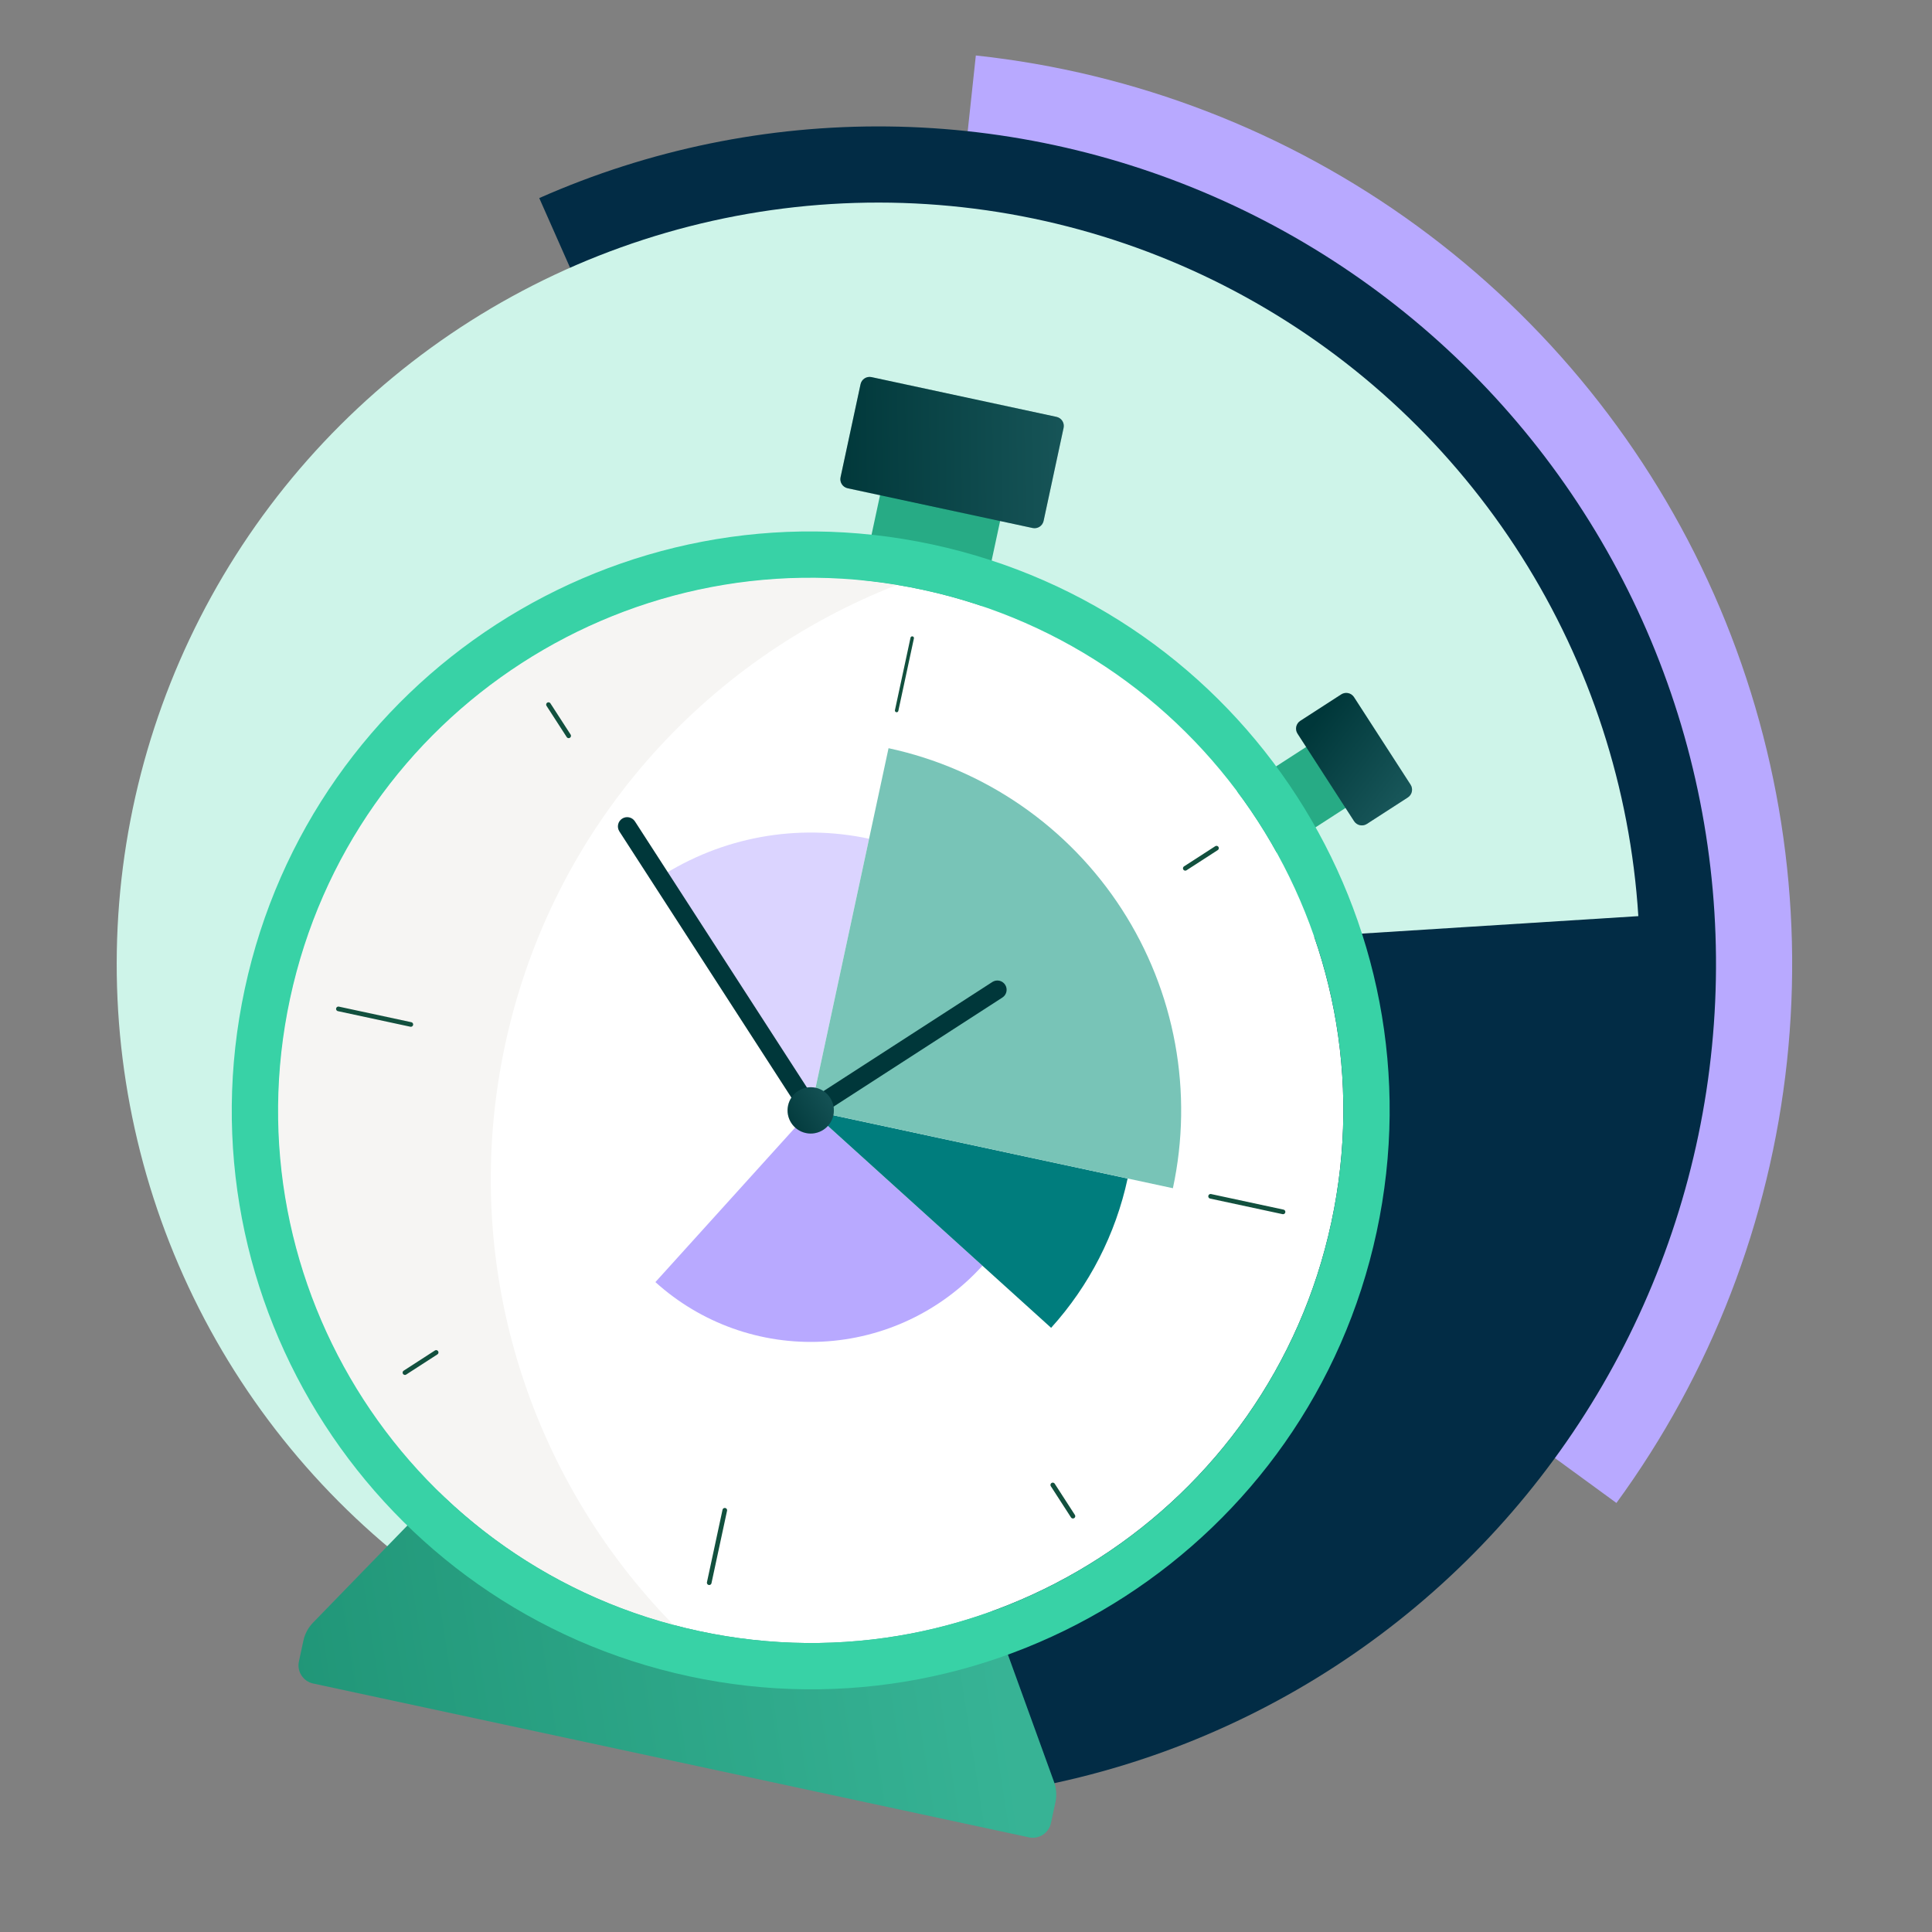 <svg width="450" height="450" viewBox="0 0 450 450" fill="none" xmlns="http://www.w3.org/2000/svg">
<rect x="0" y="0" width="450" height="450" fill="#808080" stroke="none"/>
<g clip-path="url(#clip0_40_2130)">
<path d="M227.291 12.922C264.443 16.911 299.89 30.609 330.07 52.639C360.25 74.669 384.099 104.255 399.221 138.424C414.343 172.593 420.203 210.14 416.215 247.291C412.226 284.443 398.528 319.89 376.498 350.07L327.014 313.949C342.704 292.456 352.459 267.21 355.3 240.752C358.141 214.293 353.967 187.552 343.197 163.218C332.428 138.883 315.443 117.812 293.949 102.123C272.455 86.433 247.21 76.678 220.751 73.837L227.291 12.922Z" fill="#B8A9FF"/>
<path d="M125.603 46.136C151.149 34.83 178.826 29.142 206.76 29.456C234.695 29.77 262.236 36.078 287.523 47.955C312.809 59.831 335.25 76.999 353.328 98.297C371.406 119.596 384.701 144.528 392.312 171.407C399.923 198.287 401.673 226.487 397.445 254.102C393.216 281.716 383.107 308.101 367.802 331.471C352.496 354.842 332.35 374.653 308.727 389.566C285.104 404.478 258.554 414.145 230.873 417.911L204.569 224.568L125.603 46.136Z" fill="#022C45"/>
<path d="M99.984 367.843C75.866 350.238 56.582 326.829 43.92 299.787C31.259 272.744 25.628 242.943 27.551 213.145C29.474 183.347 38.888 154.516 54.921 129.325C70.953 104.135 93.086 83.399 119.266 69.04C145.447 54.68 174.829 47.162 204.689 47.183C234.549 47.203 263.921 54.761 290.082 69.156C316.243 83.551 338.348 104.317 354.346 129.529C370.344 154.742 379.719 183.585 381.601 213.386L204.569 224.568L99.984 367.843Z" fill="#CEF4E9"/>
<path d="M245.822 419.782L244.779 424.633C244.279 426.962 241.985 428.445 239.655 427.945L72.937 392.118C70.608 391.618 69.125 389.323 69.626 386.994L70.668 382.143C71.008 380.561 71.79 379.102 72.923 377.939L184.028 263.574C186.248 261.289 190.094 262.116 191.179 265.111L245.493 415.023C246.048 416.549 246.162 418.2 245.822 419.782Z" fill="#27AB85"/>
<path d="M245.822 419.782L244.779 424.633C244.279 426.962 241.985 428.445 239.655 427.945L72.937 392.118C70.608 391.618 69.125 389.323 69.626 386.994L70.668 382.143C71.008 380.561 71.79 379.102 72.923 377.939L184.028 263.574C186.248 261.289 190.094 262.116 191.179 265.111L245.493 415.023C246.048 416.549 246.162 418.2 245.822 419.782Z" fill="url(#paint0_linear_40_2130)" fill-opacity="0.2"/>
<path d="M233.514 118.721L205.543 112.71L199.193 142.263L227.163 148.274L233.514 118.721Z" fill="#27AB85"/>
<path d="M308.831 171.009L281.043 188.966L290.22 203.166L318.008 185.209L308.831 171.009Z" fill="#27AB85"/>
<path d="M246.076 97.095L203 87.838C201.835 87.588 200.688 88.329 200.438 89.494L195.781 111.164C195.531 112.329 196.272 113.476 197.437 113.726L240.513 122.983C241.678 123.234 242.825 122.492 243.076 121.327L247.732 99.657C247.983 98.493 247.241 97.345 246.076 97.095Z" fill="#00373A"/>
<path d="M246.076 97.095L203 87.838C201.835 87.588 200.688 88.329 200.438 89.494L195.781 111.164C195.531 112.329 196.272 113.476 197.437 113.726L240.513 122.983C241.678 123.234 242.825 122.492 243.076 121.327L247.732 99.657C247.983 98.493 247.241 97.345 246.076 97.095Z" fill="url(#paint1_linear_40_2130)" fill-opacity="0.2"/>
<path d="M328.549 182.763L315.377 162.381C314.731 161.38 313.396 161.093 312.395 161.74L302.86 167.901C301.86 168.548 301.573 169.883 302.22 170.884L315.391 191.266C316.038 192.267 317.373 192.554 318.374 191.907L327.908 185.746C328.909 185.099 329.196 183.764 328.549 182.763Z" fill="#00373A"/>
<path d="M328.549 182.763L315.377 162.381C314.731 161.38 313.396 161.093 312.395 161.74L302.86 167.901C301.86 168.548 301.573 169.883 302.22 170.884L315.391 191.266C316.038 192.267 317.373 192.554 318.374 191.907L327.908 185.746C328.909 185.099 329.196 183.764 328.549 182.763Z" fill="url(#paint2_linear_40_2130)" fill-opacity="0.2"/>
<path d="M162.772 379.899C229.746 394.291 295.707 351.665 310.099 284.69C324.492 217.715 281.865 151.755 214.891 137.362C147.916 122.97 81.955 165.596 67.563 232.571C53.171 299.546 95.797 365.507 162.772 379.899Z" fill="white"/>
<path d="M117.652 243.335C128.529 192.718 164.05 153.714 208.957 136.225C144.075 125.509 81.533 167.561 67.563 232.571C53.593 297.581 93.312 361.608 156.895 378.498C123.163 344.111 106.769 293.978 117.652 243.335Z" fill="#F6F5F3"/>
<path d="M217.157 126.817C144.369 111.176 72.659 157.518 57.018 230.305C41.376 303.092 87.718 374.803 160.506 390.444C233.293 406.085 305.003 359.743 320.644 286.956C336.286 214.169 289.944 142.459 217.157 126.817ZM162.772 379.899C95.784 365.504 53.168 299.559 67.563 232.571C81.958 165.584 147.903 122.967 214.891 137.362C281.878 151.757 324.494 217.703 310.099 284.69C295.704 351.678 229.759 394.294 162.772 379.899Z" fill="#38D2A6"/>
<path d="M152.656 298.627C163.264 308.221 177.248 313.208 191.533 312.492C205.818 311.775 219.233 305.413 228.827 294.806L188.831 258.631L152.656 298.627Z" fill="#B8A9FF"/>
<path d="M202.427 195.36C194.118 193.575 185.539 193.443 177.18 194.973C168.82 196.503 160.844 199.665 153.706 204.278L188.831 258.631L202.427 195.36Z" fill="#DBD4FF"/>
<path d="M244.826 309.275C253.716 299.446 259.862 287.45 262.646 274.493L188.831 258.631L244.826 309.275Z" fill="#007D7D"/>
<path d="M273.191 276.759C275.572 265.681 275.747 254.242 273.707 243.096C271.667 231.949 267.452 221.314 261.301 211.797C255.151 202.28 247.187 194.068 237.863 187.629C228.539 181.19 218.038 176.651 206.959 174.27L188.831 258.631L273.191 276.759Z" fill="#78C4B7"/>
<path d="M212.471 148.619L208.846 165.491" stroke="#12503E" stroke-width="0.809" stroke-miterlimit="10" stroke-linecap="round"/>
<path d="M78.819 234.99L95.691 238.616" stroke="#12503E" stroke-width="1.079" stroke-miterlimit="10" stroke-linecap="round"/>
<path d="M165.19 368.642L168.816 351.77" stroke="#12503E" stroke-width="1.079" stroke-miterlimit="10" stroke-linecap="round"/>
<path d="M298.842 282.271L281.97 278.645" stroke="#12503E" stroke-width="1.079" stroke-miterlimit="10" stroke-linecap="round"/>
<path d="M127.752 164.117L132.451 171.387" stroke="#12503E" stroke-width="1.079" stroke-miterlimit="10" stroke-linecap="round"/>
<path d="M94.317 319.709L101.587 315.011" stroke="#12503E" stroke-width="1.079" stroke-miterlimit="10" stroke-linecap="round"/>
<path d="M249.909 353.145L245.211 345.874" stroke="#12503E" stroke-width="1.079" stroke-miterlimit="10" stroke-linecap="round"/>
<path d="M283.345 197.552L276.075 202.25" stroke="#12503E" stroke-width="1.079" stroke-miterlimit="10" stroke-linecap="round"/>
<path d="M189.456 255.635L147.891 191.318C147.245 190.317 145.909 190.03 144.909 190.677C143.908 191.323 143.621 192.659 144.268 193.659L185.832 257.977C186.479 258.977 187.814 259.264 188.815 258.618C189.816 257.971 190.103 256.636 189.456 255.635Z" fill="#00373A"/>
<path d="M191.805 259.276L233.476 232.347C234.477 231.701 234.764 230.365 234.117 229.365C233.47 228.364 232.135 228.077 231.134 228.724L189.464 255.653C188.463 256.3 188.176 257.635 188.823 258.636C189.469 259.636 190.805 259.923 191.805 259.276Z" fill="#00373A"/>
<path d="M187.698 263.903C190.61 264.529 193.478 262.675 194.103 259.764C194.729 256.852 192.876 253.984 189.964 253.358C187.052 252.732 184.184 254.586 183.558 257.498C182.933 260.409 184.786 263.277 187.698 263.903Z" fill="#00373A"/>
<path d="M187.698 263.903C190.61 264.529 193.478 262.675 194.103 259.764C194.729 256.852 192.876 253.984 189.964 253.358C187.052 252.732 184.184 254.586 183.558 257.498C182.933 260.409 184.786 263.277 187.698 263.903Z" fill="url(#paint3_linear_40_2130)" fill-opacity="0.2"/>
</g>
<defs>
<linearGradient id="paint0_linear_40_2130" x1="61.963" y1="422.911" x2="234.308" y2="396.099" gradientUnits="userSpaceOnUse">
<stop stop-color="#00373A"/>
<stop offset="1" stop-color="#77D3D8"/>
</linearGradient>
<linearGradient id="paint1_linear_40_2130" x1="193.37" y1="96.541" x2="250.832" y2="95.608" gradientUnits="userSpaceOnUse">
<stop stop-color="#00373A"/>
<stop offset="1" stop-color="#77D3D8"/>
</linearGradient>
<linearGradient id="paint2_linear_40_2130" x1="304.403" y1="170.292" x2="325.838" y2="187.046" gradientUnits="userSpaceOnUse">
<stop stop-color="#00373A"/>
<stop offset="1" stop-color="#77D3D8"/>
</linearGradient>
<linearGradient id="paint3_linear_40_2130" x1="182.425" y1="262.77" x2="195.236" y2="254.491" gradientUnits="userSpaceOnUse">
<stop stop-color="#00373A"/>
<stop offset="1" stop-color="#77D3D8"/>
</linearGradient>
<clipPath id="clip0_40_2130">
<rect width="450" height="450" fill="white"/>
</clipPath>
</defs>
</svg>
